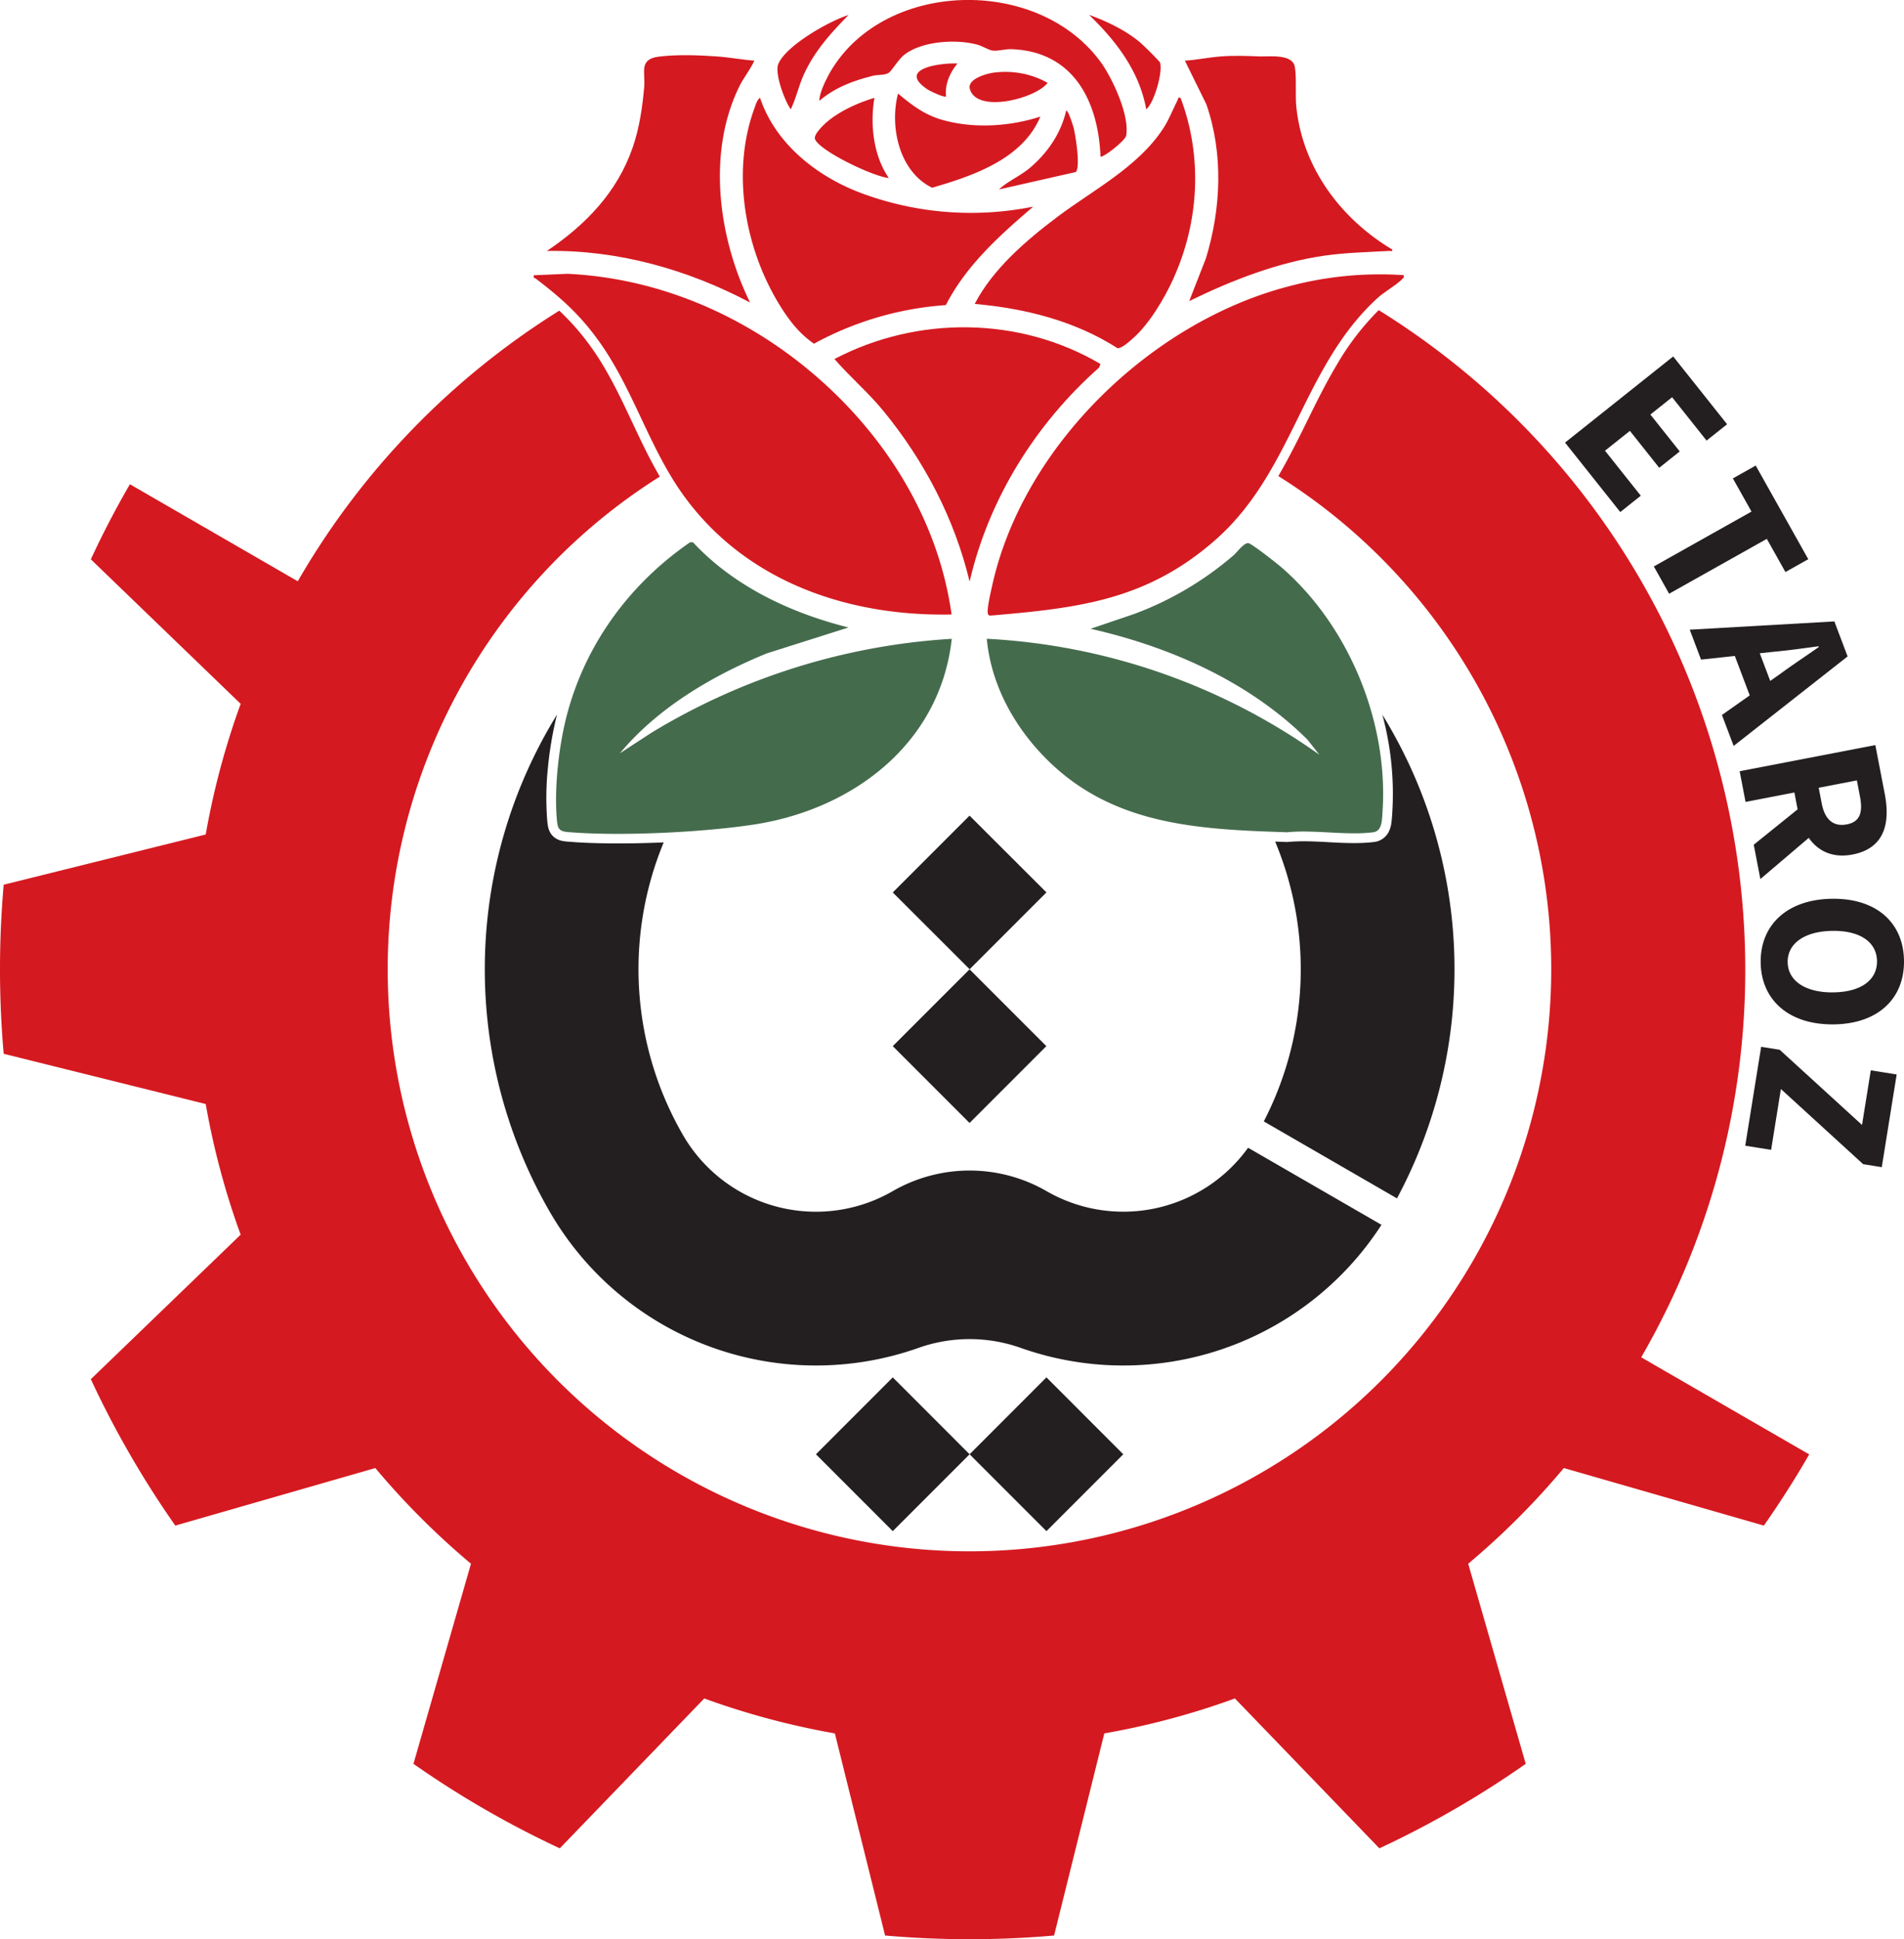 <svg xmlns="http://www.w3.org/2000/svg" id="_0" data-name="0" viewBox="0 0 490.9 499.8"><defs><style>.cls-2{fill:#231f20}.cls-3{fill:#d51920}</style></defs><path d="m431.39 91.87 13.9 17.47-5.29 4.21-8.89-11.17-5.6 4.46 7.57 9.51-5.29 4.21-7.56-9.51-6.42 5.11 9.23 11.6-5.29 4.21-14.24-17.9zm20.19 39.98-4.8-8.55 5.89-3.31 13.55 24.13-5.89 3.31-4.8-8.55-25.19 14.14-3.94-7.03zm21.37 28.31 3.41 9.02-29.38 23.07-3.02-7.98 15.24-10.74c2.98-2.19 6.59-4.57 9.73-6.77l-.08-.2c-3.82.52-8.06 1.11-11.74 1.44l-18.54 2-2.91-7.71zm-20.89 3.82 6.06 16.04-5.86 2.21-6.06-16.04zm31.45 28.04 2.43 12.6c1.43 7.42.03 14-8.29 15.61-8.04 1.55-12.68-3.87-14.11-11.29l-.9-4.69-12.59 2.43-1.52-7.91 35-6.74Zm-18.17 15.07 6.12 4.5-17.59 14.97-1.71-8.85zm4.35-.01c.8 4.16 3.01 6.05 6.46 5.39s4.19-3.12 3.38-7.29l-.78-4.05-9.84 1.9zm2.73 24.56c11.64-.12 18.38 6.39 18.48 16s-6.56 16.25-18.16 16.37c-11.64.12-18.69-6.39-18.79-16s6.82-16.25 18.46-16.37Zm.24 24.12c7.14-.07 11.33-3.18 11.28-8.04s-4.3-7.89-11.44-7.81-11.64 3.18-11.59 8.05c.05 4.86 4.61 7.88 11.75 7.81Zm-13.8 14.8 21.22 19.37 2.26-14.08 6.67 1.07-3.84 23.89-4.8-.77-21.21-19.37-2.52 15.68-6.67-1.07 4.1-25.49 4.8.77Zm-98.7 38.29-34.32-19.83a85.4 85.4 0 0 0 2.93-72.12l3.02.11h.18l.16-.02q1.13-.1 2.35-.14c3.02-.11 6.39.12 9.81.3 3.4.16 6.84.26 10.09-.16a4.8 4.8 0 0 0 3.88-3.09c.32-.76.44-1.48.51-2.13.11-.79.14-1.52.18-2.06a78 78 0 0 0-2.54-25.51 125 125 0 0 1 3.77 124.65Zm-129.98-39.23 19.8-19.8 19.8 19.8-19.8 19.8zm0-39.61 19.8-19.8L269.8 230 250 249.8zm59.43 144.8-19.81 19.81-19.81-19.81 19.81-19.82zm-39.62 0-19.81 19.81-19.81-19.81 19.81-19.82z" class="cls-2"></path><path d="M356.17 315.69a79.25 79.25 0 0 1-92.97 31.71 39.5 39.5 0 0 0-26.42 0 79.25 79.25 0 0 1-95.04-35.1 125 125 0 0 1 1.87-128.13 94 94 0 0 0-2.33 13.56 75 75 0 0 0-.19 13.76v.02l.05.42q.05.6.19 1.23.12.63.48 1.32c.23.44.58.9 1.01 1.25.51.42 1.09.71 1.66.88q.8.22 1.66.28h.02c3.63.32 7.76.46 12.19.48 4.11.02 8.45-.07 12.77-.26a85.4 85.4 0 0 0 4.94 75.37 39.6 39.6 0 0 0 54.13 14.5 39.7 39.7 0 0 1 39.62 0 39.63 39.63 0 0 0 51.98-11.17l34.39 19.86Z" class="cls-2"></path><path d="M466.48 374.81q-5.4 9.36-11.71 18.38l-51.57-14.83a199 199 0 0 1-24.66 24.66l14.83 51.57a248 248 0 0 1-37.73 21.78l-37.25-38.63a198 198 0 0 1-33.67 9.01l-12.95 52.09a250 250 0 0 1-43.57 0l-12.95-52.09a199 199 0 0 1-33.67-9.01l-37.25 38.63a249 249 0 0 1-37.73-21.78l14.83-51.57a199 199 0 0 1-24.66-24.66L45.2 393.19a248 248 0 0 1-21.78-37.73l38.63-37.25a198 198 0 0 1-9.01-33.67L.95 271.59a250 250 0 0 1 0-43.57l52.09-12.95a199 199 0 0 1 9.01-33.67l-38.63-37.25q4.6-9.9 10.07-19.35l43.28 25.01a200 200 0 0 1 67.43-69.74 63 63 0 0 1 8.32 9.56 69 69 0 0 1 3.7 5.79c3.63 6.26 6.51 13.03 9.82 19.76q1.9 3.87 4.07 7.66a150 150 0 0 0 79.97 276.98 150 150 0 0 0 144.05-108.64 150 150 0 0 0-64.54-168.48c2.13-3.67 4.06-7.41 5.93-11.15 2.98-6 5.8-11.96 9.14-17.53a68 68 0 0 1 10.81-14.09c91.7 56.95 121.67 176.4 67.68 269.89l43.3 25.01Z" class="cls-3"></path><path fill="#456b4d" d="M356.44 209.53c-.16 1.99-.12 4.67-2.4 4.97-6.72.88-15.27-.71-22.17 0-22.82-.74-44.85-1.76-61.89-18.7l-.04-.04c-8.36-8.31-14.41-19.17-15.52-31.13a162.4 162.4 0 0 1 85.74 29.88l-3.09-3.92c-15.08-14.94-35.33-23.86-55.88-28.54l11.13-3.77a84 84 0 0 0 25.75-15.19c.92-.81 2.66-3.25 3.79-3.1.97.16 7.6 5.4 8.75 6.42 17.34 15.17 27.48 40.02 25.82 63.11Zm-137.62-47.84-.05.02m26.62 2.93c-2.96 26.88-25.31 43.88-50.83 47.84-13.32 2.06-34.85 3.1-48.21 1.96-2.2-.19-2.58-.92-2.77-3.14-.76-8.36.56-19.72 2.8-27.85 4.96-18.03 16.28-33.18 31.54-43.69h.74c10.6 11.38 25.17 18.22 40.11 21.96l-21.08 6.68c-14.09 5.77-28.06 13.99-37.87 25.75l8.15-5.31a168.6 168.6 0 0 1 77.41-24.2Zm-26.53-2.91-.09-.02m.09.01-.04-.03"></path><path d="M361.38 72.07c-1.59 1.55-4.43 3.12-6.28 4.8-19.47 17.85-21.71 45-42.16 62.65-17.51 15.17-34.96 17.2-57.17 19.1-.41 0-.69.16-.99-.25-.56-.81.81-6.42 1.11-7.8 8.06-35.77 40.89-67.41 76-76.67a91 91 0 0 1 30.02-2.98v.04c.16.64-.18.74-.55 1.11Zm-116.03 86.3c-26.76.55-53.04-8.47-69.09-30.66-8.92-12.35-12.84-27.11-21.68-39.55-5.03-7.04-9.67-11.17-16.46-16.37-.3-.21-.67 0-.48-.85l8.66-.37c20.32.95 39.58 8.22 55.98 19.98 22.28 16.02 39.21 40.22 43.06 67.8Zm21.04-105.12-.01.02m0 0c-8.59 7.34-17.3 15.15-22.51 25.36a83 83 0 0 0-34.01 9.95c-4.13-2.84-6.86-6.63-9.4-10.87-8.55-14.43-11.84-33.67-5.98-49.72.34-.88.67-2.26 1.48-2.77 3.9 11.62 14.23 19.91 25.36 24.27a81 81 0 0 0 45.05 3.77Zm.07-.02h-.06l-.01.02" class="cls-3"></path><path d="m283.73 93.82-.37.93c-16.3 14.41-28.43 33.78-33.37 55.14-3.88-16.23-11.76-31.24-22.31-44.08-3.92-4.76-8.52-8.66-12.54-13.28 21.36-11.2 47.76-11.02 68.6 1.29Zm18.79-21.98c-2.29 5.06-6.28 11.76-10.44 15.38-.85.74-2.95 2.7-3.99 2.5-10.99-7.04-23.86-10.25-36.78-11.39 4.62-8.96 13.28-16.4 21.29-22.42 9.3-7 20.8-12.84 27.32-22.82 1.52-2.33 2.47-4.87 3.72-7.36.19-.35-.16-.67.74-.51 5.71 15.12 4.8 31.94-1.87 46.62Z" class="cls-3"></path><path d="M358.98 64.33c.11.58-.48.32-.92.35-5.43.3-10.81.42-16.19 1.15-12.4 1.75-24.13 6.35-35.26 11.76l4.3-10.99c3.92-12.79 4.55-26.95.12-39.72l-5.54-11.25c3.14-.18 6.26-.88 9.4-1.09 3.35-.26 6.68-.12 9.97 0 2.61.07 8.48-.71 9 2.8.48 3.02 0 7.34.41 10.65 1.76 15.52 11.54 28.47 24.71 36.34M193.37 77.96c-16-8.48-34.08-13.6-52.37-13.28 9.97-6.7 18.15-15.12 22.14-26.72 1.73-5.03 2.47-10.23 2.95-15.5.34-3.9-1.48-7.27 3.92-7.88 4.57-.56 10.11-.37 14.71-.04 3.25.21 6.53.85 9.77 1.09-1.04 2.33-2.77 4.36-3.88 6.65-8.4 17.07-5.38 39.12 2.77 55.68Zm96.98-42.97c-.26 1.29-6.17 5.91-6.65 5.34h.04c-.58-14.38-7.07-27.15-23.05-27.66-1.66-.04-3.42.56-4.78.37-1.01-.14-2.7-1.22-3.99-1.55-5.4-1.46-14.13-.92-18.7 2.56-1.52 1.13-3.33 4.27-4.11 4.74-1.06.64-2.84.44-4.06.74-5.15 1.29-9.68 2.98-13.83 6.46.09-1.96 1.34-4.64 2.33-6.53 13.39-24.76 54.31-26.07 70.59-2.98 2.88 4.23 7.16 13.42 6.21 18.5Z" class="cls-3"></path><path d="M268.24 30.02c-4.53 10.95-17.37 15.31-27.92 18.36-8.48-4.13-11.02-15.7-8.78-24.27 3.58 3 6.76 5.43 11.32 6.76 8.11 2.33 17.37 1.76 25.35-.81zm-39.08 15.86c-3.92-.34-17.57-6.83-19-9.95-.53-1.11 1.9-3.47 2.77-4.25 3.35-2.98 8.22-5.17 12.52-6.46-1.16 6.83-.28 14.87 3.7 20.65Zm48.24-1.59v.04l-19.84 4.5c2.31-2.17 5.41-3.42 7.92-5.52 4.57-3.85 8.04-8.89 9.4-14.76.49-.37 1.85 4.06 1.96 4.5.48 2.03 1.75 9.9.56 11.25ZM218.82 3.83l-.05.05m0 0c-4.62 4.71-8.82 9.33-11.57 15.45-1.29 2.88-1.94 5.96-3.32 8.84-1.62-2.24-4.2-9.3-3.21-11.68 1.96-4.74 13.14-11.09 18.1-12.61m.05-.02-.05.02m76.76 24.29c-1.76-9.77-7.74-17.62-14.75-24.34 4.6 1.66 9.51 3.99 13.28 7.2a83 83 0 0 1 4.97 4.97c.92 2.12-1.39 10.48-3.51 12.17Zm-25.43-6.81c-3.14 4.09-18.26 7.92-20.04 1.59-.74-2.63 4.39-4.02 6.31-4.25 4.71-.58 9.61.3 13.72 2.66Zm-26.2 3.49c-.37.41-4.32-1.46-4.9-1.9-7.81-5.33 3.72-6.79 7.85-6.58-1.96 2.4-3.25 5.34-2.95 8.48" class="cls-3"></path></svg>